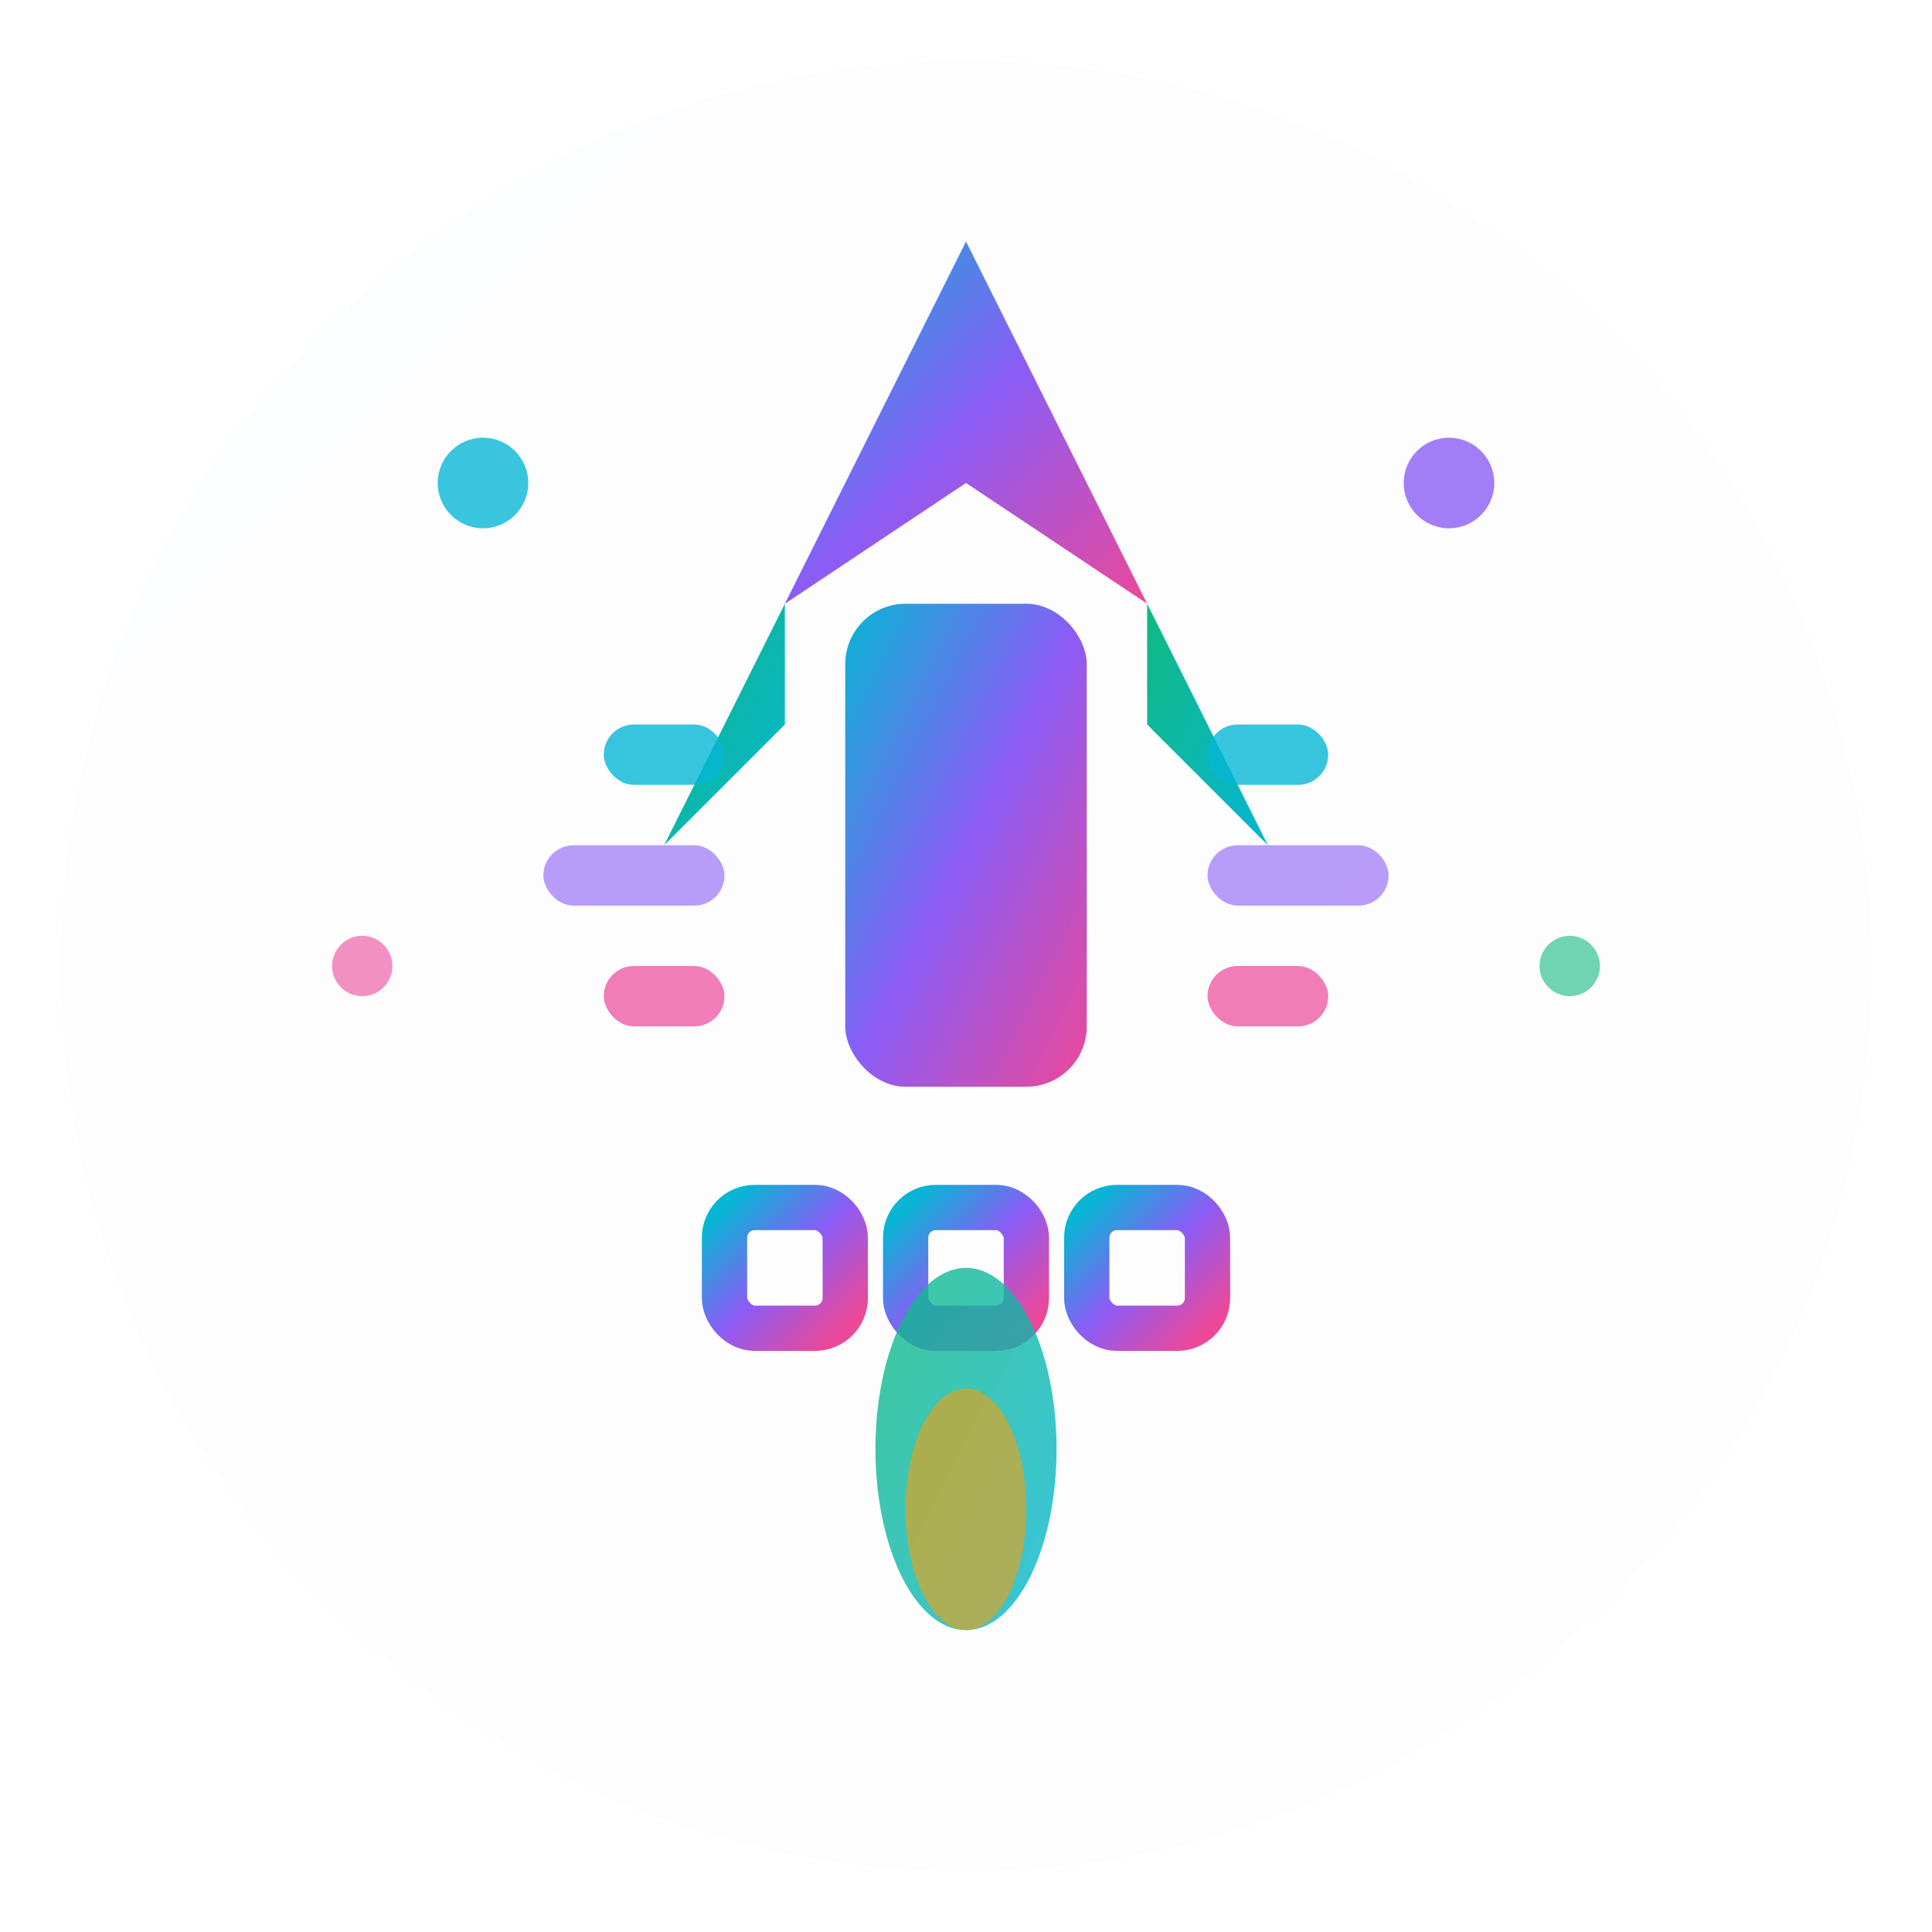 <svg width="64" height="64" viewBox="0 0 64 64" fill="none" xmlns="http://www.w3.org/2000/svg">
  <defs>
    <linearGradient id="gradient1" x1="0%" y1="0%" x2="100%" y2="100%">
      <stop offset="0%" style="stop-color:#06B6D4;stop-opacity:1" />
      <stop offset="50%" style="stop-color:#8B5CF6;stop-opacity:1" />
      <stop offset="100%" style="stop-color:#EC4899;stop-opacity:1" />
    </linearGradient>
    <linearGradient id="gradient2" x1="0%" y1="0%" x2="100%" y2="100%">
      <stop offset="0%" style="stop-color:#10B981;stop-opacity:1" />
      <stop offset="100%" style="stop-color:#06B6D4;stop-opacity:1" />
    </linearGradient>
    <filter id="glow">
      <feGaussianBlur stdDeviation="3" result="coloredBlur"/>
      <feMerge> 
        <feMergeNode in="coloredBlur"/>
        <feMergeNode in="SourceGraphic"/>
      </feMerge>
    </filter>
  </defs>
  
  <!-- Background circle -->
  <circle cx="32" cy="32" r="30" fill="url(#gradient1)" opacity="0.1" filter="url(#glow)"/>
  
  <!-- Main rocket body -->
  <path d="M32 8 L38 20 L32 16 L26 20 Z" fill="url(#gradient1)" filter="url(#glow)"/>
  
  <!-- Rocket fins -->
  <path d="M26 20 L22 28 L26 24 Z" fill="url(#gradient2)"/>
  <path d="M38 20 L42 28 L38 24 Z" fill="url(#gradient2)"/>
  
  <!-- Central data core -->
  <rect x="28" y="20" width="8" height="16" rx="2" fill="url(#gradient1)" filter="url(#glow)"/>
  
  <!-- Data streams -->
  <rect x="20" y="24" width="4" height="2" rx="1" fill="#06B6D4" opacity="0.8"/>
  <rect x="40" y="24" width="4" height="2" rx="1" fill="#06B6D4" opacity="0.8"/>
  <rect x="18" y="28" width="6" height="2" rx="1" fill="#8B5CF6" opacity="0.6"/>
  <rect x="40" y="28" width="6" height="2" rx="1" fill="#8B5CF6" opacity="0.6"/>
  <rect x="20" y="32" width="4" height="2" rx="1" fill="#EC4899" opacity="0.7"/>
  <rect x="40" y="32" width="4" height="2" rx="1" fill="#EC4899" opacity="0.7"/>
  
  <!-- Blockchain elements -->
  <rect x="24" y="40" width="4" height="4" rx="1" fill="none" stroke="url(#gradient1)" stroke-width="1.5"/>
  <rect x="30" y="40" width="4" height="4" rx="1" fill="none" stroke="url(#gradient1)" stroke-width="1.5"/>
  <rect x="36" y="40" width="4" height="4" rx="1" fill="none" stroke="url(#gradient1)" stroke-width="1.5"/>
  
  <!-- Connection lines -->
  <line x1="28" y1="42" x2="30" y2="42" stroke="url(#gradient2)" stroke-width="2"/>
  <line x1="34" y1="42" x2="36" y2="42" stroke="url(#gradient2)" stroke-width="2"/>
  
  <!-- Exhaust flames -->
  <ellipse cx="32" cy="48" rx="3" ry="6" fill="url(#gradient2)" opacity="0.8"/>
  <ellipse cx="32" cy="50" rx="2" ry="4" fill="#F59E0B" opacity="0.6"/>
  
  <!-- Info particles -->
  <circle cx="16" cy="16" r="1.5" fill="#06B6D4" opacity="0.8">
    <animate attributeName="opacity" values="0.8;0.3;0.8" dur="2s" repeatCount="indefinite"/>
  </circle>
  <circle cx="48" cy="16" r="1.5" fill="#8B5CF6" opacity="0.8">
    <animate attributeName="opacity" values="0.3;0.8;0.3" dur="2s" repeatCount="indefinite"/>
  </circle>
  <circle cx="12" cy="32" r="1" fill="#EC4899" opacity="0.6">
    <animate attributeName="opacity" values="0.6;0.2;0.6" dur="1.5s" repeatCount="indefinite"/>
  </circle>
  <circle cx="52" cy="32" r="1" fill="#10B981" opacity="0.6">
    <animate attributeName="opacity" values="0.2;0.6;0.2" dur="1.5s" repeatCount="indefinite"/>
  </circle>
</svg> 